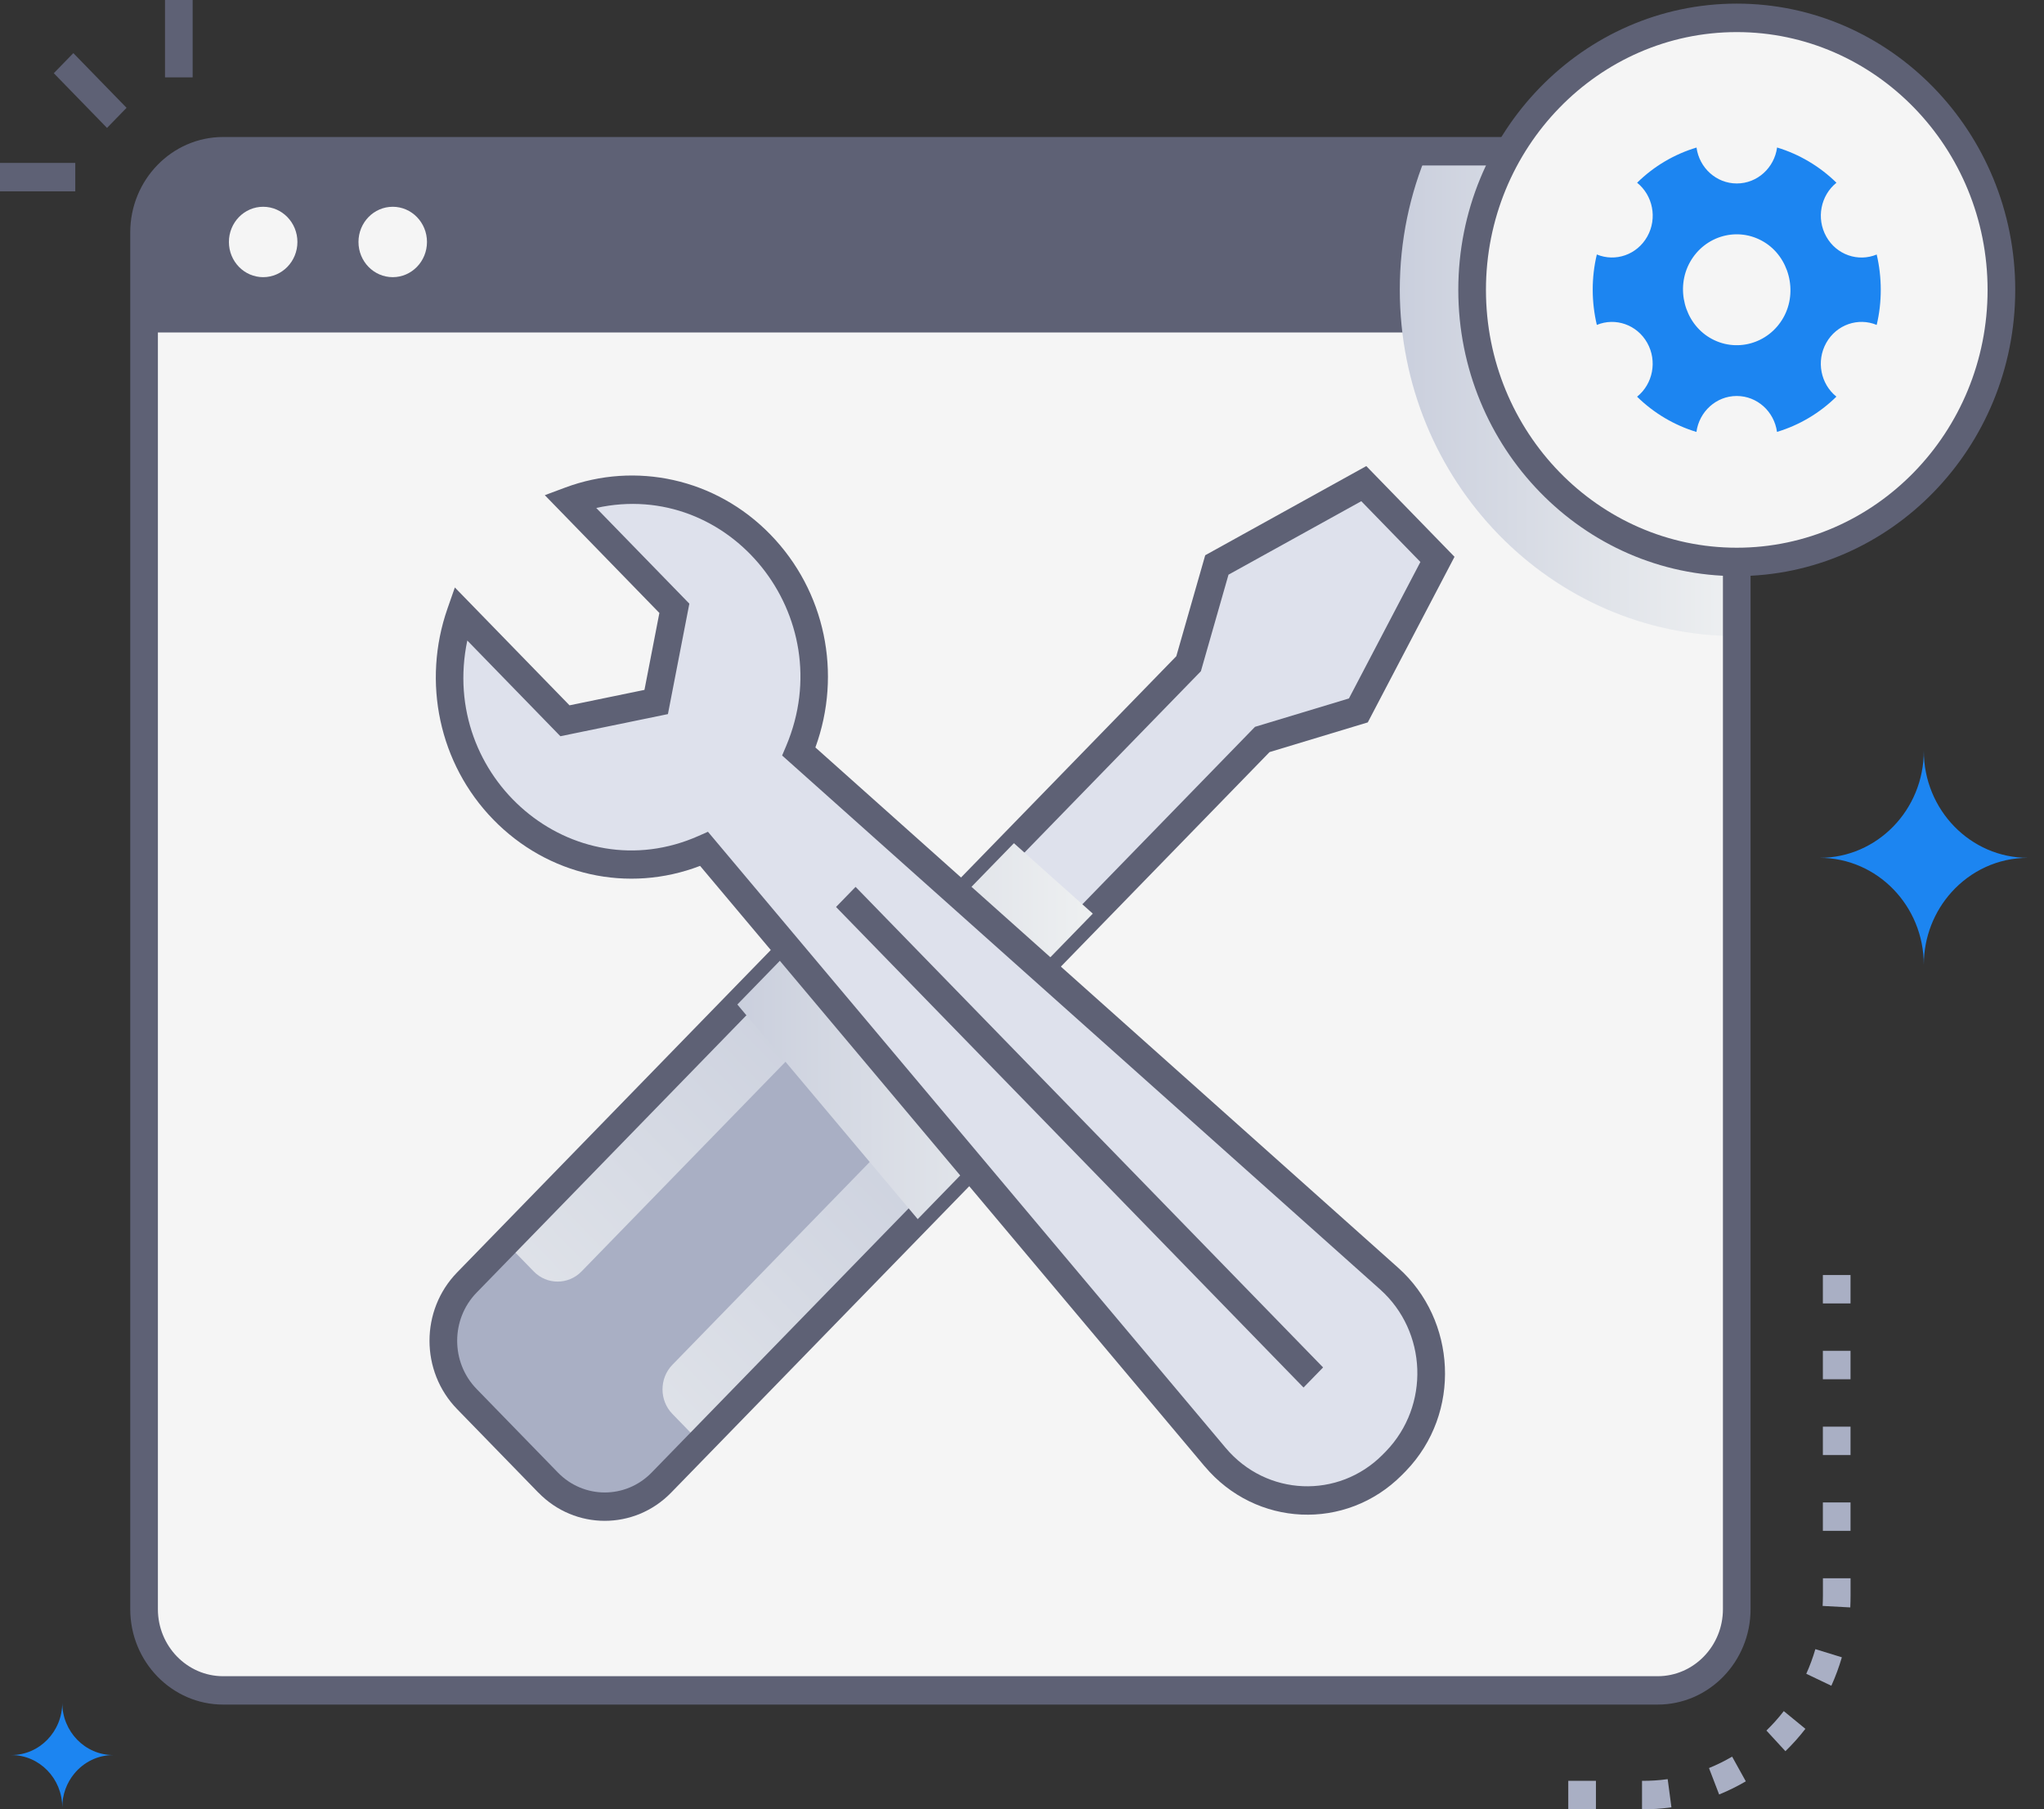 <svg width="113" height="100" viewBox="0 0 113 100" fill="none" xmlns="http://www.w3.org/2000/svg">
<rect x="0" y="0" width="113" height="100" fill="#333333" stroke="none"/>
<path d="M96.014 12.864V88.951C96.014 91.428 94.058 93.441 91.642 93.441H12.337C9.924 93.441 7.965 91.43 7.965 88.951V12.864C7.965 10.387 9.922 8.373 12.337 8.373H91.645C94.058 8.373 96.017 10.384 96.017 12.864H96.014Z" fill="#F5F5F5"/>
<path d="M96.014 12.864V88.948C96.014 91.425 94.058 93.436 91.642 93.436H12.335C9.922 93.436 7.965 91.423 7.965 88.948V12.864C7.965 10.384 9.924 8.373 12.335 8.373H91.639C94.055 8.373 96.012 10.387 96.012 12.864H96.014Z" fill="#F5F5F5"/>
<path d="M45.017 51.149L25.809 70.888C24.08 72.665 24.08 75.546 25.809 77.324L30.304 81.943C32.034 83.72 34.837 83.72 36.567 81.943L55.775 62.205C57.504 60.427 57.504 57.546 55.774 55.769L51.279 51.149C49.55 49.372 46.746 49.372 45.017 51.149Z" fill="#A9AFC4"/>
<path style="mix-blend-mode:multiply" d="M29.507 70.272L27.96 68.682L43.334 52.883L44.881 54.472C45.61 55.221 45.61 56.439 44.881 57.188L32.149 70.272C31.42 71.02 30.235 71.02 29.507 70.272Z" fill="url(#paint0_linear_3943_568)"/>
<path style="mix-blend-mode:multiply" d="M38.719 79.737L37.172 78.147C36.444 77.399 36.444 76.181 37.172 75.432L49.905 62.348C50.633 61.599 51.818 61.599 52.547 62.348L54.093 63.938L38.719 79.737Z" fill="url(#paint1_linear_3943_568)"/>
<path d="M96.014 12.864V18.375H7.965V12.864C7.965 10.384 9.922 8.373 12.335 8.373H91.639C94.055 8.373 96.009 10.384 96.009 12.864H96.014Z" fill="#5E6175"/>
<path d="M14.548 15.319C15.594 15.319 16.442 14.448 16.442 13.373C16.442 12.299 15.594 11.428 14.548 11.428C13.503 11.428 12.655 12.299 12.655 13.373C12.655 14.448 13.503 15.319 14.548 15.319Z" fill="#F5F5F5"/>
<path d="M21.712 15.319C22.757 15.319 23.605 14.448 23.605 13.373C23.605 12.299 22.757 11.428 21.712 11.428C20.666 11.428 19.818 12.299 19.818 13.373C19.818 14.448 20.666 15.319 21.712 15.319Z" fill="#F5F5F5"/>
<path d="M79.468 30.919L75.394 26.732L67.271 31.225L65.709 36.684L47.048 55.861L51.122 60.048L69.783 40.871L75.093 39.266L79.468 30.919Z" fill="#DEE1EC"/>
<path d="M51.122 61.155L45.968 55.858L65.031 36.268L66.629 30.688L75.534 25.76L80.411 30.774L75.616 39.926L70.186 41.567L51.122 61.158V61.155ZM48.128 55.858L51.122 58.935L69.381 40.172L74.574 38.603L78.525 31.06L75.257 27.701L67.916 31.762L66.39 37.098L48.131 55.861L48.128 55.858Z" fill="#5E6175"/>
<path d="M29.763 82.497L25.268 77.878C23.237 75.791 23.237 72.416 25.268 70.329L44.475 50.592C46.503 48.505 49.79 48.505 51.818 50.592L56.312 55.211C58.338 57.292 58.338 60.678 56.312 62.757L37.106 82.494C35.08 84.576 31.786 84.576 29.763 82.494V82.497ZM30.843 81.386C32.273 82.855 34.596 82.855 36.026 81.386L55.232 61.649C56.661 60.18 56.661 57.792 55.232 56.323L50.737 51.705C49.306 50.233 46.987 50.233 45.555 51.705L26.349 71.442C24.916 72.913 24.916 75.296 26.349 76.768L30.843 81.386Z" fill="#5E6175"/>
<path style="mix-blend-mode:multiply" d="M55.773 55.767C57.503 57.542 57.503 60.425 55.773 62.203L50.735 67.38L40.763 55.518L45.015 51.148C46.745 49.37 49.548 49.37 51.278 51.148L51.454 51.329L56.053 46.603L60.415 50.496L55.528 55.516L55.773 55.767Z" fill="url(#paint2_linear_3943_568)"/>
<path d="M44.165 41.548L76.804 70.682C79.739 73.303 79.915 77.933 77.173 80.768C74.098 83.95 69.611 83.436 67.18 80.546L38.926 46.931C31.904 50.05 24.163 44.281 24.907 36.429C24.986 35.575 25.172 34.732 25.457 33.915L31.231 39.849L36.276 38.812L37.28 33.633L31.509 27.702C32.301 27.406 33.122 27.218 33.952 27.134C41.594 26.366 47.217 34.329 44.165 41.55V41.548Z" fill="#DEE1EC"/>
<path d="M66.601 81.048L38.703 47.857C34.728 49.381 30.293 48.404 27.265 45.291C24.269 42.212 23.324 37.69 24.738 33.637L25.146 32.469L31.485 38.983L35.628 38.13L36.453 33.878L30.119 27.368L31.248 26.947C35.126 25.502 39.559 26.428 42.589 29.542C45.621 32.657 46.569 37.221 45.078 41.311L77.305 70.077C80.51 72.939 80.826 78.091 77.715 81.309L77.498 81.529C74.408 84.629 69.424 84.404 66.601 81.045V81.048ZM39.136 45.969L67.757 80.021C70.025 82.718 73.995 82.849 76.428 80.409L76.619 80.215C79.065 77.686 78.902 73.591 76.301 71.268L43.239 41.756L43.463 41.227C46.49 34.058 40.339 26.439 32.963 28.075L38.11 33.364L36.925 39.468L30.98 40.691L25.834 35.401C24.244 42.984 31.651 49.295 38.622 46.2L39.136 45.972V45.969Z" fill="#5E6175"/>
<path d="M47.3 49.017L46.219 50.128L72.064 76.688L73.145 75.577L47.3 49.017Z" fill="#5E6175"/>
<path style="mix-blend-mode:multiply" d="M96.014 12.856V35.157C85.743 35.157 77.386 26.569 77.386 16.014C77.386 13.296 77.941 10.707 78.942 8.363H91.641C94.057 8.363 96.014 10.377 96.014 12.854V12.856Z" fill="url(#paint3_linear_3943_568)"/>
<path d="M91.642 94.211H12.337C9.506 94.211 7.2 91.844 7.2 88.935V12.848C7.2 9.939 9.504 7.572 12.337 7.572H91.642C94.472 7.572 96.778 9.939 96.778 12.848V88.935C96.778 91.844 94.475 94.211 91.642 94.211ZM12.337 9.145C10.347 9.145 8.729 10.808 8.729 12.85V88.938C8.729 90.98 10.347 92.643 12.337 92.643H91.642C93.632 92.643 95.25 90.98 95.25 88.938V12.85C95.25 10.808 93.632 9.145 91.642 9.145H12.337Z" fill="#5E6175"/>
<path d="M96.015 31.051C104.095 31.051 110.645 24.32 110.645 16.016C110.645 7.713 104.095 0.981 96.015 0.981C87.935 0.981 81.385 7.713 81.385 16.016C81.385 24.32 87.935 31.051 96.015 31.051Z" fill="#F5F5F5"/>
<path d="M96.015 31.841C87.528 31.841 80.62 24.745 80.62 16.02C80.62 7.296 87.525 0.2 96.015 0.2C104.505 0.2 111.41 7.296 111.41 16.02C111.41 24.745 104.505 31.841 96.015 31.841ZM96.015 1.774C88.371 1.774 82.149 8.165 82.149 16.023C82.149 23.881 88.368 30.272 96.015 30.272C103.661 30.272 109.881 23.881 109.881 16.023C109.881 8.165 103.661 1.774 96.015 1.774Z" fill="#5E6175"/>
<path d="M103.75 14.067C102.729 14.491 101.531 14.088 100.965 13.078C100.397 12.067 100.655 10.8 101.526 10.1C100.604 9.194 99.467 8.522 98.244 8.152C98.091 9.276 97.151 10.14 96.017 10.14C94.883 10.14 93.943 9.278 93.79 8.155C92.575 8.519 91.444 9.176 90.506 10.1C91.375 10.797 91.635 12.064 91.067 13.075C90.498 14.086 89.303 14.489 88.279 14.065C87.973 15.34 87.978 16.683 88.279 17.958C89.301 17.534 90.498 17.94 91.064 18.948C91.632 19.959 91.375 21.226 90.504 21.925C91.426 22.831 92.562 23.504 93.785 23.873C93.938 22.75 94.878 21.886 96.012 21.886C97.146 21.886 98.086 22.747 98.239 23.87C99.46 23.506 100.606 22.828 101.523 21.922C100.655 21.226 100.395 19.959 100.963 18.948C101.531 17.937 102.729 17.534 103.75 17.958C104.054 16.691 104.048 15.329 103.75 14.062V14.067ZM94.524 18.668C93.118 17.835 92.623 15.924 93.431 14.484C94.254 13.017 96.078 12.514 97.503 13.363C98.904 14.193 99.403 16.11 98.596 17.547C97.773 19.013 95.948 19.516 94.524 18.668Z" fill="#1C85F1"/>
<path d="M4.055 2.936L2.974 4.046L5.916 7.07L6.997 5.959L4.055 2.936Z" fill="#5E6175"/>
<path d="M10.651 0H9.122V4.276H10.651V0Z" fill="#5E6175"/>
<path d="M4.161 9.004H0V10.575H4.161V9.004Z" fill="#5E6175"/>
<path d="M90.777 99.997V98.426C91.251 98.426 91.694 98.403 92.196 98.332L92.403 99.89C91.832 99.971 91.322 100 90.774 100L90.777 99.997ZM88.229 99.997H86.7V98.426H88.229V99.997ZM95.04 99.18L94.479 97.719C94.917 97.541 95.348 97.329 95.758 97.088L96.515 98.453C96.041 98.73 95.544 98.976 95.04 99.18ZM98.704 96.787L97.654 95.646C97.998 95.313 98.321 94.952 98.614 94.572L99.809 95.551C99.471 95.989 99.099 96.405 98.704 96.787ZM101.244 93.171L99.858 92.509C100.057 92.069 100.225 91.611 100.36 91.147L101.825 91.598C101.669 92.134 101.473 92.663 101.244 93.171ZM102.289 88.841L100.762 88.759C100.783 88.369 100.778 88.141 100.778 87.23H102.306C102.306 88.037 102.311 88.411 102.291 88.843L102.289 88.841ZM102.304 84.609H100.775V83.038H102.304V84.609ZM102.304 80.42H100.775V78.849H102.304V80.42ZM102.304 76.23H100.775V74.659H102.304V76.23ZM102.304 72.041H100.775V70.47H102.304V72.041Z" fill="#A9AFC4"/>
<path d="M0.627 97.001C2.181 97.001 3.442 98.297 3.442 99.894C3.442 99.182 3.692 98.53 4.107 98.027C4.625 97.398 5.397 97.001 6.258 97.001C4.704 97.001 3.442 95.704 3.442 94.107C3.442 95.704 2.181 97.001 0.627 97.001Z" fill="#1C85F1"/>
<path d="M100.597 47.412C103.777 47.412 106.355 50.062 106.355 53.33C106.355 51.775 106.939 50.361 107.891 49.306C108.944 48.14 110.445 47.412 112.113 47.412C108.934 47.412 106.355 44.763 106.355 41.495C106.355 44.763 103.777 47.412 100.597 47.412Z" fill="#1C85F1"/>
<defs>
<linearGradient id="paint0_linear_3943_568" x1="45.551" y1="53.548" x2="15.723" y2="82.576" gradientUnits="userSpaceOnUse">
<stop stop-color="#CACFDD"/>
<stop offset="1" stop-color="#EEF0F1"/>
</linearGradient>
<linearGradient id="paint1_linear_3943_568" x1="53.444" y1="61.66" x2="23.613" y2="90.685" gradientUnits="userSpaceOnUse">
<stop stop-color="#CACFDD"/>
<stop offset="1" stop-color="#EEF0F1"/>
</linearGradient>
<linearGradient id="paint2_linear_3943_568" x1="40.763" y1="56.99" x2="60.415" y2="56.99" gradientUnits="userSpaceOnUse">
<stop stop-color="#CACFDD"/>
<stop offset="1" stop-color="#EEF0F1"/>
</linearGradient>
<linearGradient id="paint3_linear_3943_568" x1="77.388" y1="21.761" x2="96.014" y2="21.761" gradientUnits="userSpaceOnUse">
<stop stop-color="#CACFDD"/>
<stop offset="1" stop-color="#EEF0F1"/>
</linearGradient>
</defs>
</svg>
